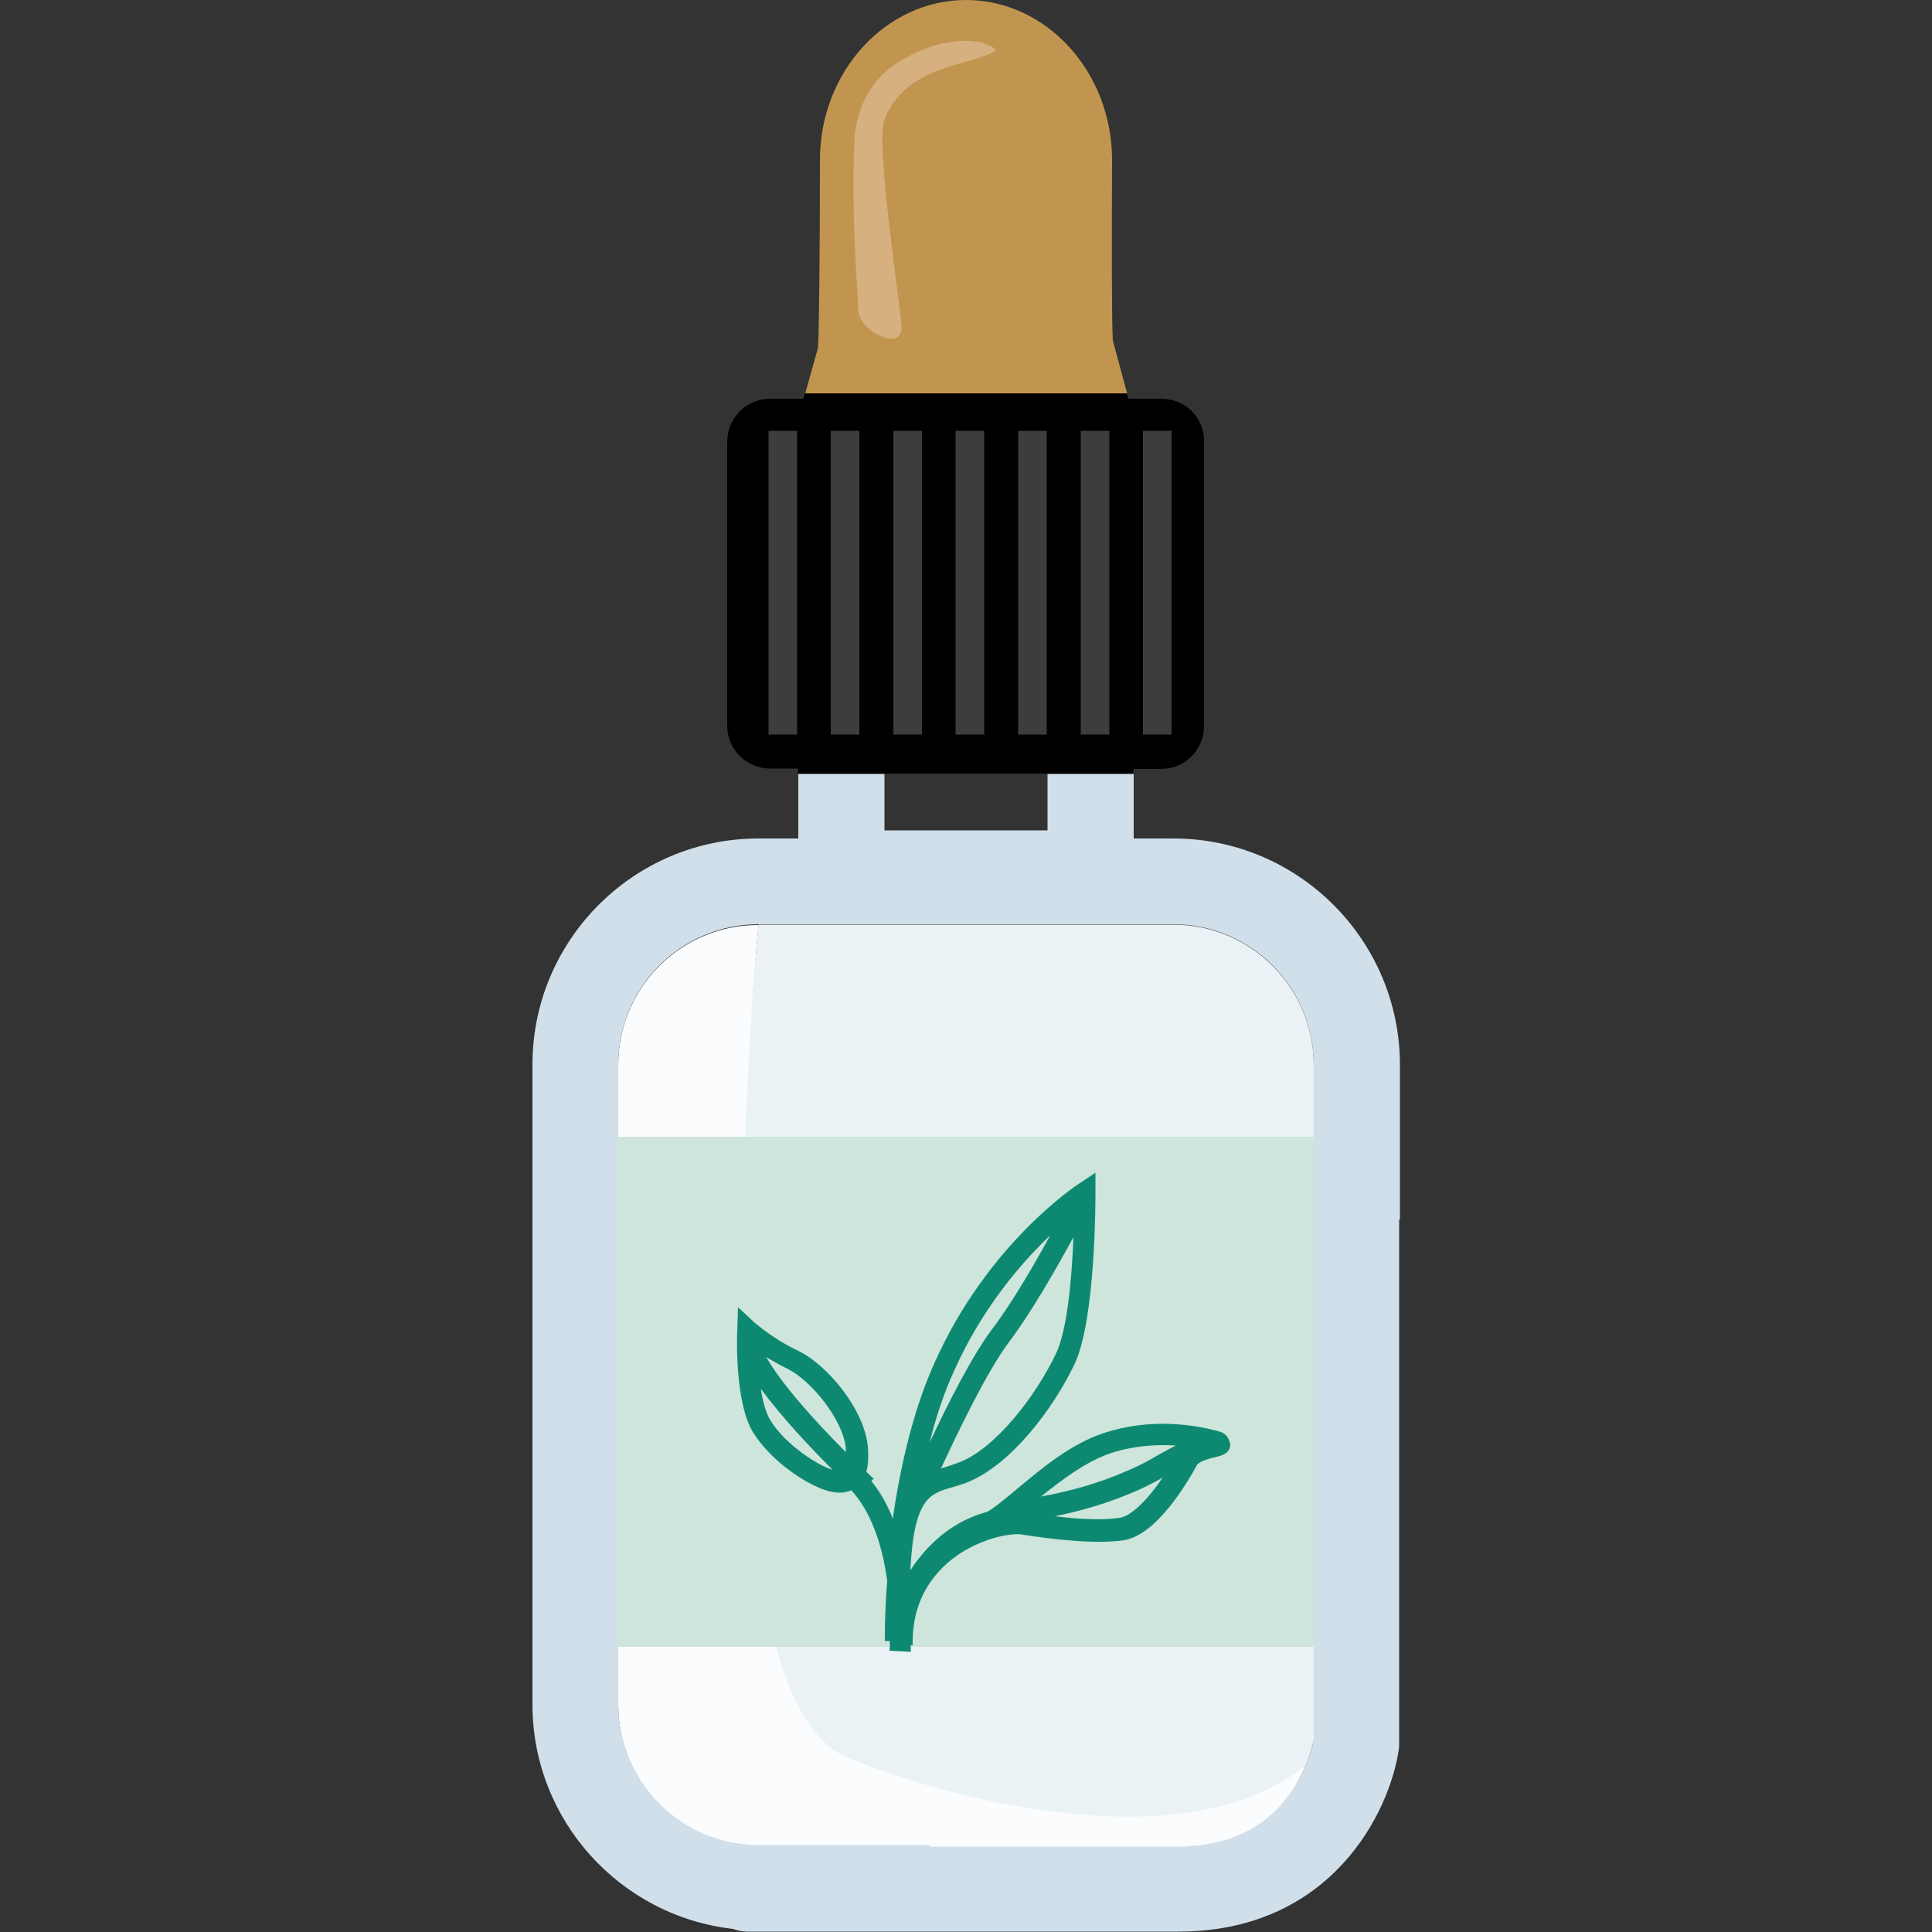 <?xml version="1.0" encoding="utf-8"?>
<!-- Generator: Adobe Illustrator 26.0.3, SVG Export Plug-In . SVG Version: 6.00 Build 0)  -->
<svg version="1.1" id="Calque_1" xmlns="http://www.w3.org/2000/svg" xmlns:xlink="http://www.w3.org/1999/xlink" x="0px" y="0px"
	 viewBox="0 0 500 500" style="enable-background:new 0 0 500 500;" xml:space="preserve">
<rect x="0" y="0" width="500" height="500" fill="#333333" stroke="none"/>
<g id="huile_essentielle">
	<g>
		<g>
			<rect x="210.5" y="125.5" style="fill:none;" width="79" height="51.2"/>
		</g>
		<g>
			<path style="fill:none;" d="M266.2,93.1c-0.5-1.7-1-3.7-0.7-51.8c0-10.5-7-19.1-15.5-19.1c-8.6,0-15.5,8.6-15.5,19.1
				c0,50-0.6,52.1-1.1,53.8l-0.9,3.2h35.2L266.2,93.1z"/>
		</g>
		<g>
			<rect x="228.9" y="200.3" style="fill:none;" width="42.2" height="7.1"/>
		</g>
	</g>
	<g>
		<g>
			<path style="fill:none;" d="M265.5,41.4c0-10.5-7-19.1-15.5-19.1c-8.6,0-15.5,8.6-15.5,19.1c0,50-0.6,41.1-1.1,42.8l-0.9,3.2
				h35.2l-1.4-5.3C265.8,80.4,265.2,89.4,265.5,41.4z"/>
		</g>
		<g>
			<path style="fill:#C1954F;" d="M288,88.1c-0.3-4.6-0.3-26.8-0.2-46.7c0-22.8-17-41.4-37.8-41.4s-37.8,18.6-37.8,41.4
				c0,20.7-0.2,43.9-0.5,48.6l-3.3,11.8h83.3L288,88.1z"/>
		</g>
		<g>
			<path style="fill:#D1DFEA;" d="M303.7,217h-10.3v-2.1v-7.5v-7.1h-22.3v7.1v7.5h-42.2v-7.5v-7.1h-22.3v7.1v7.5v2.1h-10.3
				c-32.3,0-58.5,26.3-58.5,58.5v165.6c0,30,22.7,54.8,51.9,58.1c1.1,0.4,2.3,0.7,3.6,0.7h111.6c39.6,0,54.7-30.8,57.1-47.1
				c0.1-0.5,0.1-1.1,0.1-1.6V315.6h0.2v-40C362.3,243.3,336,217,303.7,217z M340,450.2c-1,5.1-7.1,27.6-35.1,27.6h-64.3v-0.4h-44.3
				c-20,0-36.3-16.3-36.3-36.3v-30.4v-22.3v-79.3v-22.3v-11.3c0-20,16.3-36.3,36.3-36.3h107.4c20,0,36.3,16.3,36.3,36.3v40l0,0
				L340,450.2L340,450.2z"/>
		</g>
		<path d="M300.6,103.2H292l-0.4-1.4h-83.3l-0.4,1.4h-8.6c-6.2,0-11.1,5-11.1,11.1v73.5c0,6.2,5,11.1,11.1,11.1h7.2v1.3h22.3H271
			h22.3V199h7.2c6.2,0,11.1-5,11.1-11.1v-73.5C311.8,108.2,306.8,103.2,300.6,103.2z"/>
		<g>
			<g>
				<path style="fill:#EBF2F5;" d="M215.5,465.8c0,0,93,25.5,122.5-9.1c1.2-2.8,1.7-5.2,2-6.4V315.6l0,0v-40
					c0-20-16.3-36.3-36.3-36.3H196.3C196.3,239.3,175.2,453.6,215.5,465.8z"/>
			</g>
			<g>
				<path style="fill:#FAFCFE;" d="M160,275.6v11.3v22.3v79.3v22.3v30.4c0,20,16.3,36.3,36.3,36.3h44.3v0.4h64.3
					c21,0,29.7-12.7,33.1-21.2c-30.5,25.6-94.1,8.7-119.3-2.2c-41.3-18-22.4-215.1-22.4-215.1C176.3,239.3,160,255.6,160,275.6z"/>
			</g>
		</g>
	</g>
	<g>
		<rect x="198.9" y="111.5" style="fill:#3D3D3D;" width="7.4" height="78.6"/>
	</g>
	<g>
		<rect x="215" y="111.5" style="fill:#3D3D3D;" width="7.4" height="78.6"/>
	</g>
	<g>
		<rect x="231.2" y="111.5" style="fill:#3D3D3D;" width="7.4" height="78.6"/>
	</g>
	<g>
		<rect x="247.3" y="111.5" style="fill:#3D3D3D;" width="7.4" height="78.6"/>
	</g>
	<g>
		<rect x="263.5" y="111.5" style="fill:#3D3D3D;" width="7.4" height="78.6"/>
	</g>
	<g>
		<rect x="279.7" y="111.5" style="fill:#3D3D3D;" width="7.4" height="78.6"/>
	</g>
	<g>
		<rect x="295.8" y="111.5" style="fill:#3D3D3D;" width="7.4" height="78.6"/>
	</g>
	<g>
		<g>
			<rect x="160" y="294.2" style="fill:#CDE5DB;" width="180" height="132"/>
		</g>
		<g>
			<path style="fill:#0E8971;" d="M315.3,370.4c-5.8-1.6-17.4-3.6-29.7,0.5c-8.5,2.8-16,9.1-22.1,14.2c-3.5,2.9-6.5,5.4-8.1,6.2
				c-10.2,2.7-16.5,10-19.8,15.1c0.9-18.5,5-19.8,10.5-21.4c1.4-0.4,2.8-0.8,4.3-1.4c11.2-4.5,22.2-19,27.7-30.6s5.4-43.1,5.4-44.4
				v-5.1l-4.2,2.8c-1,0.6-23.8,15.8-37.4,46.3c-4.8,10.6-8.3,23.7-10.6,38.7c-0.1,0.6-0.2,1.2-0.2,1.8c-1.8-4.6-3.9-7.7-5.6-9.8
				l0.6-0.6c-0.6-0.6-1.3-1.2-1.9-1.8c0.5-1.7,0.6-3.9,0.4-6.5c-0.9-9.7-10.6-21.4-18.4-25c-6.3-3-10.7-7-10.8-7l-4.4-4.1l-0.2,6
				c-0.1,1.9-0.6,18.8,4.1,26.4c4.8,7.7,14.2,13.7,19.2,15.1c0.6,0.2,1.9,0.5,3.4,0.5c0.9,0,1.8-0.2,2.8-0.6
				c2.3,2.4,7.4,9.1,9.3,23.4c-0.7,9.1-0.6,15.2-0.6,15.6h1.3c0,0.8,0,1.6-0.1,2.5l5.5,0.3c0-0.6,0-1.1,0-1.7h0.5
				c-0.2-8.8,2.9-15.9,9-21.3c7.2-6.3,16.4-7.8,19-7.4c8.2,1.3,19.5,2.6,26.7,1.5c8.6-1.4,16.6-15.3,18.9-19.5
				c0.5-0.9,3.7-1.8,4.8-2c1.6-0.4,3.8-1,3.8-3.3C318.1,372.6,317.7,371,315.3,370.4z M218.9,374.8c0,0.4,0,0.7,0,1
				c-8-8-16.7-17.7-20.6-24.6c1.6,1,3.4,2,5.4,3C209.8,357.1,218.2,367.4,218.9,374.8z M199.4,367.6c-1.2-1.9-2-4.9-2.5-8.2
				c5.4,7.4,13,15.4,18.5,20.9c-0.1,0-0.1,0-0.2,0C211.9,379.3,203.4,374.1,199.4,367.6z M248.4,378.4c-1.3,0.5-2.6,0.9-3.8,1.3
				c-0.4,0.1-0.7,0.2-1.1,0.4c4.4-9.5,11.9-25.1,17.5-32.6c3.4-4.5,8.9-12.8,16.8-27.3c-0.4,10.1-1.5,24-4.6,30.3
				C267.9,361.5,257.7,374.7,248.4,378.4z M246.9,354.8c7.2-16.1,17.3-27.9,24.9-35.1c-7,12.8-12,20.3-15.2,24.5
				c-5.1,6.8-11.5,19.5-16,29.1C242.3,366.4,244.4,360.3,246.9,354.8z M287.4,376.1c6.1-2,11.9-2.3,16.9-2c-1.6,0.8-3,1.6-4.3,2.3
				c-2.7,1.6-5.5,3.2-11.3,5.5c-7.2,2.9-14.4,4.5-19.3,5.4C274.7,383.1,280.9,378.3,287.4,376.1z M289.8,392.8
				c-3.7,0.6-9.6,0.5-16.8-0.4c4.9-1,11.3-2.6,17.8-5.2c4.8-1.9,7.7-3.4,10.1-4.8C297.3,387.7,293,392.3,289.8,392.8z"/>
		</g>
	</g>
	<g>
		<path style="fill:#D6B07F;" d="M254.3,11.1c0,0-9.2-3-22.3,5.3c-6.4,4.1-10.3,11.4-10.8,19c-1.1,18.9,0.9,40.9,0.9,44.8
			c0,5.4,11.9,11.5,11.2,3.9c-0.7-7.5-6.6-46.9-4.5-52.8c5.1-14,20.6-14,28.3-17.8C259.3,12.7,254.3,11.1,254.3,11.1z"/>
	</g>
</g>
</svg>
